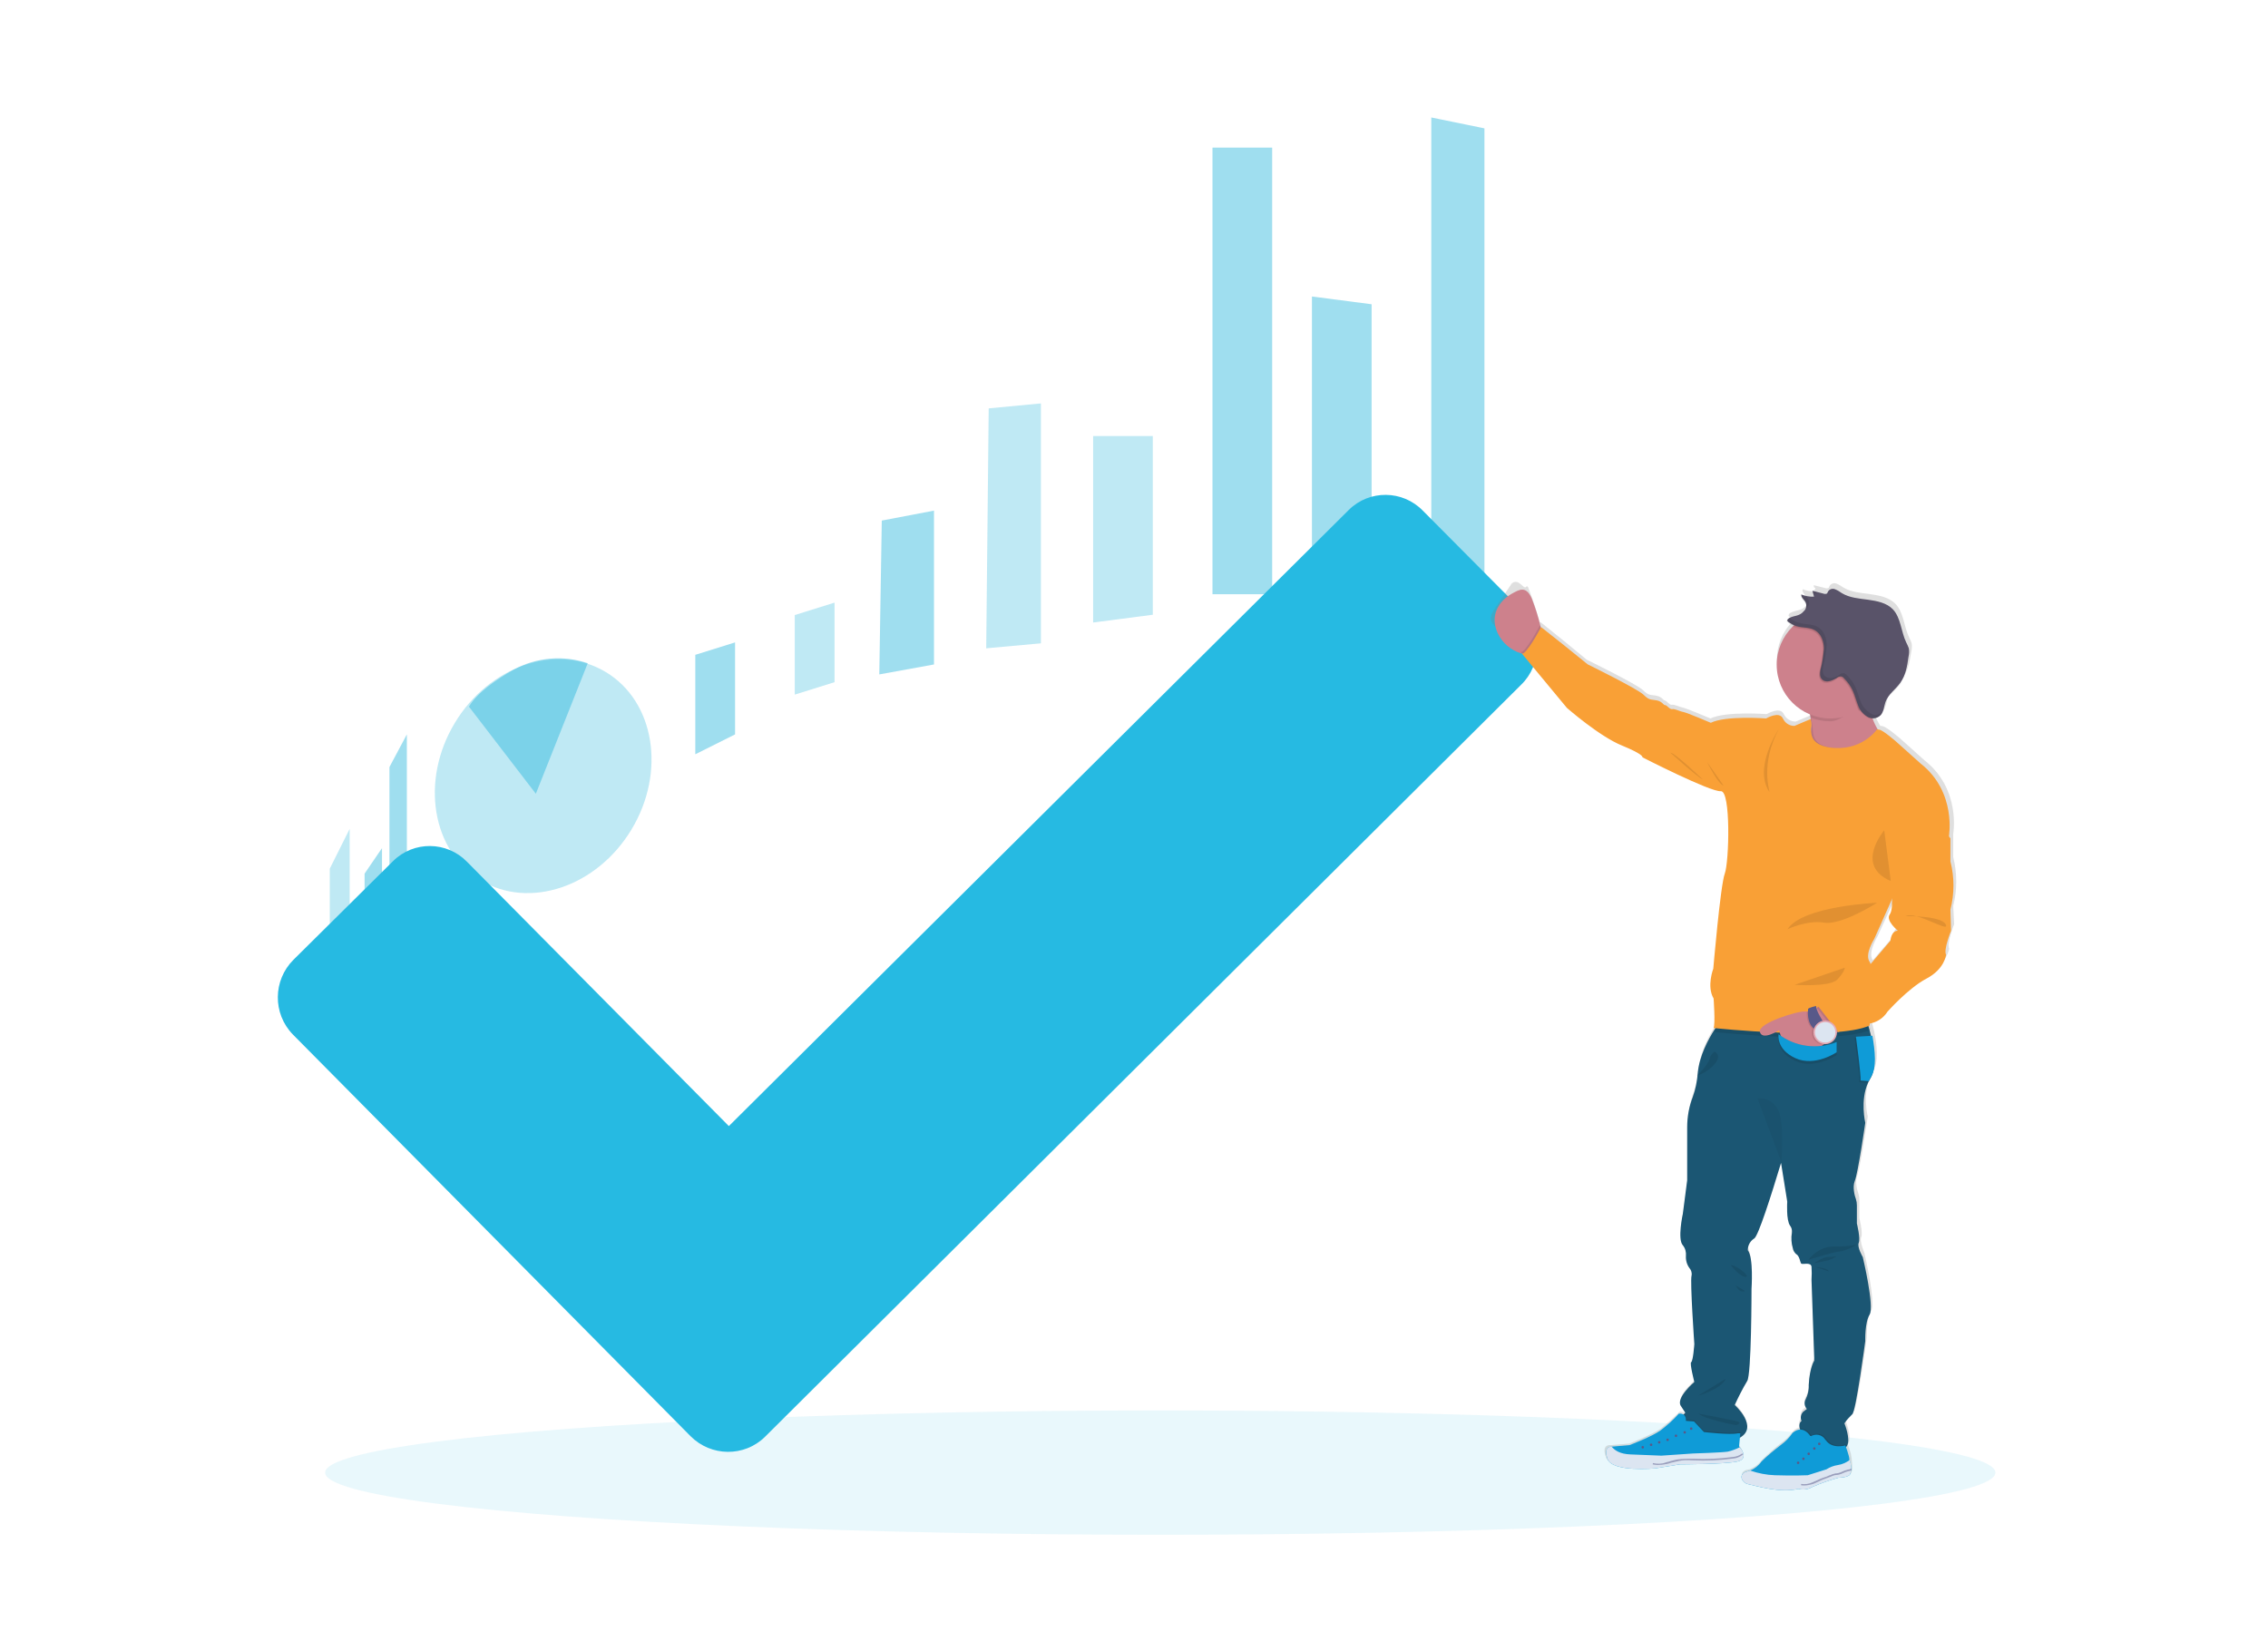 <?xml version="1.0" encoding="utf-8"?>
<!-- Generator: Adobe Illustrator 24.0.1, SVG Export Plug-In . SVG Version: 6.00 Build 0)  -->
<svg version="1.1" id="Layer_1" xmlns="http://www.w3.org/2000/svg" xmlns:xlink="http://www.w3.org/1999/xlink" x="0px" y="0px"
	 viewBox="0 0 729.7 528" style="enable-background:new 0 0 729.7 528;" xml:space="preserve">
<style type="text/css">
	.st0{opacity:0.444;fill:#28B4DA;enable-background:new    ;}
	.st1{opacity:0.3;fill:#28B4DA;enable-background:new    ;}
	.st2{opacity:0.1;fill:#26BAE2;enable-background:new    ;}
	.st3{fill:#26BAE2;}
	.st4{fill:url(#Path_59_1_);}
	.st5{fill:#CD818C;}
	.st6{fill:#1B5673;}
	.st7{opacity:0.1;enable-background:new    ;}
	.st8{fill:#0F9BD7;}
	.st9{fill:#585989;}
	.st10{fill:#DCE5F1;}
	.st11{opacity:0.5;fill:#585989;enable-background:new    ;}
	.st12{fill:#F9A036;}
	.st13{fill:#595369;}
	.st14{fill:#E4AAB4;}
	.st15{opacity:5.000000e-02;enable-background:new    ;}
	.st16{opacity:0.1;}
</style>
<g id="Group_990" transform="translate(-1016 -240)">
	<path id="Path_497" class="st0" d="M1133.3,521.1l5.6-8.2v46.5l-5.6,6.4V521.1z"/>
	<path id="Path_499" class="st0" d="M1141.3,486.8l5.6-10.5v59.9l-5.6,8.2V486.8z"/>
	<path id="Path_498" class="st1" d="M1122.1,519.5l6.4-12.8v51.1l-6.4,6.4V519.5z"/>
	<path id="Path_500" class="st0" d="M1239.7,450.7l12.8-4v29.6l-12.8,6.4V450.7z"/>
	<path id="Path_501" class="st1" d="M1271.7,437.9l12.8-4v25.6l-12.8,4V437.9z"/>
	<path id="Path_502" class="st0" d="M1299.7,407.5l16.8-3.2v49.5l-17.6,3.2L1299.7,407.5z"/>
	<path id="Path_503" class="st1" d="M1334.1,371.4l16.8-1.6V447l-17.6,1.6L1334.1,371.4z"/>
	
		<ellipse id="Ellipse_54" transform="matrix(0.515 -0.857 0.857 0.515 157.946 1258.251)" class="st1" cx="1190.9" cy="489.5" rx="39.1" ry="33.2"/>
	<path id="Path_504" class="st1" d="M1367.7,380.3h19.2v57.5l-19.2,2.5V380.3z"/>
	<path id="Path_505" class="st0" d="M1406.1,287.5h19.2v143.7h-19.2V287.5z"/>
	<path id="Path_506" class="st0" d="M1438.1,335.4l19.2,2.5v97.3h-19.2V335.4z"/>
	<path id="Path_507" class="st0" d="M1476.5,277.8l17.1,3.5v147.2l-17.1-3.7V277.8z"/>
	<path id="Path_508" class="st0" d="M1166.9,467.4l21.5,28l16.7-42c-7.9-2.7-16.6-1.9-23.9,2.1
		C1169,462.4,1166.9,467.4,1166.9,467.4z"/>
	<g id="undraw_Calculator_0evy" transform="translate(1016 361.432)">
		<ellipse id="Ellipse_14" class="st2" cx="373.3" cy="352.4" rx="268.7" ry="20"/>
		<path id="Path_496" class="st3" d="M489.6,74.9l-31.8-32c-6.5-6.7-17.2-6.8-23.8-0.3c0,0-0.1,0.1-0.1,0.1L234.5,240.9l-84.3-85.1
			c-6.5-6.6-17.1-6.7-23.7-0.2c0,0,0,0,0,0l-32.1,31.8c-6.6,6.6-6.7,17.3-0.2,24l128,129.3c6.6,6.6,17.3,6.7,23.9,0.2L489.4,98.9
			C496.1,92.4,496.2,81.7,489.6,74.9C489.6,75,489.6,74.9,489.6,74.9z"/>
		<g id="Group_989" transform="translate(390.427 27.942)">
			<g id="Group_8" transform="translate(0 0)">
				
					<linearGradient id="Path_59_1_" gradientUnits="userSpaceOnUse" x1="-351.037" y1="824.058" x2="-351.037" y2="824.055" gradientTransform="matrix(149.69 0 0 -292.158 52711.125 241145.016)">
					<stop  offset="0" style="stop-color:#808080;stop-opacity:0.251"/>
					<stop  offset="0.54" style="stop-color:#808080;stop-opacity:0.122"/>
					<stop  offset="1" style="stop-color:#808080;stop-opacity:0.102"/>
				</linearGradient>
				<path id="Path_59" class="st4" d="M238,142.1c1.3-5.1,1.3-10.5,0-15.7V119c0,0,2.6-14.4-9.2-23.7l-7.8-7c0,0-4.4-3.8-5.7-4
					c-0.2-0.1-0.5-0.1-0.7-0.1l-0.2-0.2c-0.7-1.2-1.3-2.4-1.8-3.6c1,0.1,2.1-0.2,2.8-1c0.3-0.3,0.5-0.7,0.6-1.1l0,0
					c0.5-1,0.6-2.2,1-3.4c0.3-0.9,0.8-1.7,1.4-2.4c-0.1,0.2-0.2,0.2-0.2,0.4c1.1-1.4,2.6-2.6,3.6-4.1c0.2-0.3,0.4-0.6,0.6-0.9
					c-0.1,0.1-0.1,0.2-0.2,0.2c1.4-2.3,1.9-5.1,2.3-7.8c0.2-0.9,0.3-1.9,0.1-2.8c-0.2-0.6-0.5-1.2-0.8-1.8c-1.7-3.5-1.7-8-4.4-10.8
					c-2.1-2.1-5.2-2.7-8.1-3.1s-6-0.6-8.6-2.1c-0.7-0.5-1.5-1-2.3-1.3c-0.8-0.3-1.8,0-2.2,0.8c-0.1,0.2-0.2,0.4-0.3,0.6
					c-0.3,0.1-0.6,0.2-0.9,0.1l-3.9-1l0.1,0.2h-0.1l0.2,0.6c0.2,0,0.3,0.1,0.4,0.2l-0.6,1c-1.2,0-2.4-0.2-3.5-0.7v0.2h-0.1
					c-0.1,1.1,1.2,1.8,1.6,2.9c0.2,0.4,0.2,0.9,0,1.4c-0.2,0.4-0.4,0.8-0.7,1.1c-1.4,1.4-3.1,1.1-4.7,2c-0.3,0.1-0.5,0.3-0.6,0.6
					c-0.1,0.1-0.1,0.2-0.1,0.3c0.1,0.2,0.2,0.3,0.3,0.4c0.5,0.4,1,0.7,1.5,1l-0.5,0.5c-6.8,6.9-6.7,18,0.2,24.7
					c1.7,1.7,3.6,2.9,5.8,3.8c0.1,0.3,0.1,0.6,0.2,1v0.1l0.1,0.4l-5.3,2.2c-1.6,0-3.1-0.9-3.8-2.4c-1.2-2.6-5.5,0-5.5,0
					s-13.2-1-18.1,1.4c0,0-7.8-3.3-8.9-3.5s-2.8-1.1-3.5-0.9s-1.8-1.4-2.3-1.4s-0.8-1.1-2.6-1.5s-2.5,0.1-4.4-1.8
					s-18.1-9.8-18.1-9.8l-7.3-6l-7.7-6.2L105,51c-0.1-0.2-0.1-0.4-0.2-0.6c-0.8-3.1-1.8-6.1-2.9-9c-0.5-1.2-0.7-2.7-1.4-1.9
					c-0.4,0.5-1.1-0.6-2.2-1.3c-0.8-0.6-2-0.4-2.5,0.4c0,0,0,0,0,0c-0.1,0.1-0.1,0.2-0.2,0.3l0,0c-6.1,9.4-8.2,10.2-4.7,13.6
					c3.1,3.1,5.2,5.8,7.7,6.6l0.3,0.1h-0.2l14.7,17.6c0,0,10.6,9.3,18,12.2c7.3,3,6.7,3.8,6.7,3.8s22.1,11.2,25.6,11
					s2.8,23.1,1.4,26.8s-3.8,30.9-3.8,30.9s-2.2,5.8,0.1,9.7c0,0,0.5,7.6,0.1,9.4c-2,3.1-4.9,8.4-5.4,13.9c0,0.3-0.1,0.6-0.1,0.8
					c-0.2,0.2-0.3,0.3-0.6,0.4l0.5-0.2c-0.2,2.3-0.7,4.5-1.4,6.6c-1.2,3-1.8,6.2-1.8,9.4v17.5l-1.4,10.9c0,0-1.8,8.2,0,10.2
					c0.7,1,1.1,2.2,1,3.4c-0.1,1.4,0.3,2.8,1.1,3.9c0.6,0.7,0.9,1.6,0.7,2.6c-0.6,1.9,0.9,22.2,0.9,22.2s-0.4,5.6-1,5.9s1,6.5,1,6.5
					s-6,5-4.5,7.7l1.5,2.3l-0.4,0.4l-0.2,0.2c-0.5-0.3-1-0.4-1.5-0.3c-1.9,1.9-3.9,3.7-6,5.4c-2.7,1.9-10.1,4.8-10.1,4.8l-5.8,0.5
					h-0.5c0,0-2.8-0.2-1.2,4c1.6,4.2,15.4,3,15.4,3l8.1-1.3c0,0,14.5,0.1,18.6-0.9c1.8-0.4,2.2-1.3,2-2.2l0,0l-0.1-0.1
					c-0.2-0.9-0.6-1.7-1.2-2.4c0-0.1-0.1-0.1-0.1-0.2l0.2-3c6.2-3.5-1.8-10.5-1.8-10.5c1.2-2.7,2.6-5.3,4.1-7.8
					c1.4-1.9,1.4-30,1.4-30s0.7-10.2-1.2-12.5c-0.1-1.6,0.7-3,2.1-3.8c1.4-1,5.5-13.9,8.7-24.5l2.1,12.6c0,0-0.5,6,0.9,7.8
					c0.5,0.7,0.7,1.5,0.6,2.3c-0.3,1.7-0.2,3.4,0.3,5c0.2,0.7,0.5,1.3,1,1.8c1.2,0.6,1.3,2.6,1.7,3.1c0.4,0.5,3.2-0.6,3.4,1
					c0.1,1.4,0.1,2.8,0,4.2l0.9,26.2c0,0-1.4,2.2-1.8,8c0,1.6-0.3,3.2-1,4.6c-0.6,0.9-0.5,2,0.2,2.8l0.2,0.3l-1.1,0.8
					c-0.9,0.7-1.2,1.9-0.7,3c-0.7,0.6-1,1.7-0.6,2.6c0.1,0.2,0.1,0.3,0.2,0.4c-0.8,0.1-1.6,0.5-2.2,1.1c-1.1,1.5-2.4,2.8-3.9,3.9
					c-2.2,1.7-4.2,3.5-6.2,5.4c-0.9,1.3-2.2,2.3-3.6,2.9c-0.4,0.2-0.7,0.3-1.1,0.3c-2.9,0.6-2,3.6,0.4,4.2s10.1,2.9,16.3,1.5
					c1.5,0.4,3.1,0.2,4.5-0.6c2.8-1.2,5.6-2.2,8.5-3c0,0,3.4,0,3.8-1.3c0.1-0.4,0.1-0.9,0.2-1.3l0.1-0.1l-0.1-0.1c0-1-0.1-2-0.2-3
					c-0.1-0.5-0.2-1-0.2-1.3c-0.3-1.1-0.8-2.6-1-3.1c0-0.1,0.1-0.1,0.1-0.2c1.3-2.2-0.8-7.4-0.8-7.4c0.7-1.1,1.5-2.1,2.5-3
					c1.2-0.9,4.3-23.9,4.3-23.9s-0.2-5.8,1.4-8.5s-2.2-18.7-2.2-18.7s-1.6-3.7-1-5s-0.6-6.2-0.6-6.2v-5.8c0-0.7-0.1-1.4-0.3-2
					c-0.5-1.4-1.1-4-0.4-5.8c1-2.6,3.4-19,3.4-19s-1.8-7.2,0.9-13c0.2-0.5,0.5-0.9,0.7-1.4c2-3.1,1.4-8.7,0.4-13.3
					c-0.2-0.7-0.3-1.4-0.5-2c-0.1-0.2-0.2-0.6-0.2-0.8l0.3-0.2c0-0.4,0.1-0.8,0.1-1.1c2.2-0.4,4.2-1.8,5.4-3.7
					c0,0,6.8-7.6,12.7-10.8s6.4-7.8,6.4-7.8c-0.9-1.5,1.6-7.8,1.6-7.8L238,142.1z M218.5,152.2l-6.4,7.4v-0.1
					c-1.7-2.3,1.5-7.5,1.5-7.5l5.4-11.8c0,1.2-0.2,2.4-0.7,3.5c-1.4,2,2.6,5.3,2.6,5.3C218.7,149,218.5,152.2,218.5,152.2
					L218.5,152.2z"/>
				<path id="Path_60" class="st5" d="M105.9,54.8l-3.5,6.8c-1.1-0.1-2.2-0.3-3.3-0.7c-3.4-1-6.2-3.4-7.7-6.6
					c-3.1-6.9,2.1-11.3,4.5-12.6s4.6-2.8,6.5,1.5c1.1,2.9,2.1,5.9,2.8,8.9C105.7,53.7,105.9,54.8,105.9,54.8z"/>
				<path id="Path_61" class="st5" d="M216.9,90l-5.6,8.3c0,0-26.4,12.5-21.3-2.2c2.2-6.5,2.5-11.3,2.1-14.5v-0.1
					c-0.6-4.2-2.1-5.9-2.1-5.9s25.7-13.2,21.9-4.2c-0.8,1.9-1.1,3.9-0.9,5.9c0.3,2.9,1.3,5.7,2.8,8.2
					C214.7,87.2,215.7,88.7,216.9,90L216.9,90z"/>
				<path id="Path_62" class="st6" d="M208.9,255.1c0,0,3.8,15.9,2.2,18.5s-1.4,8.5-1.4,8.5s-3,22.8-4.2,23.6
					c-0.9,0.9-1.8,1.8-2.5,2.9c0,0,2.1,5.1,0.8,7.3c-0.2,0.3-0.5,0.6-0.8,0.7c-1.9,0.8-9.2-2.8-13.3-5c-1.1-0.7-1.5-2-1-3.2
					c0.1-0.2,0.3-0.4,0.5-0.6c-0.5-1-0.2-2.2,0.6-3l1.1-0.8l-0.2-0.3c-0.6-0.8-0.7-1.9-0.2-2.8c0.7-1.4,1.1-3,1-4.6
					c0.3-5.7,1.8-7.9,1.8-7.9l-0.9-26c0.1-1.4,0.1-2.8,0-4.2c-0.2-1.6-2.9-0.6-3.3-1s-0.5-2.5-1.7-3.1c-0.5-0.5-0.9-1.1-1-1.8
					c-0.5-1.6-0.6-3.4-0.3-5c0.1-0.8-0.1-1.7-0.6-2.3c-1.3-1.8-0.9-7.7-0.9-7.7l-2-12.5c-3.2,10.6-7.3,23.4-8.6,24.3
					c-1.3,0.8-2.1,2.2-2.1,3.8c1.9,2.3,1.2,12.4,1.2,12.4s0,27.8-1.4,29.7c-1.5,2.5-2.8,5.1-4,7.7c0,0,7.8,7,1.7,10.5h-0.1
					c-6.2,3.5-19.3-6.2-19.3-6.2l1.4-1.4l0.4-0.4l-1.5-2.3c-1.5-2.6,4.4-7.6,4.4-7.6s-1.6-6.2-1-6.4s1-5.8,1-5.8s-1.4-20.1-0.9-22
					c0.2-0.9-0.1-1.8-0.7-2.5c-0.8-1.1-1.2-2.5-1.1-3.9c0.1-1.2-0.2-2.4-1-3.4c-1.8-1.9,0-10.1,0-10.1l1.4-10.8v-17.1
					c0-3.3,0.6-6.6,1.8-9.7c0.9-2.5,1.4-5.1,1.6-7.7c0.5-5.5,3.4-10.9,5.4-14c0.6-0.9,1.2-1.7,1.8-2.6l46.7-1.8c0,0,0.7,2.1,1.5,5
					c0.2,0.6,0.3,1.3,0.5,2c1,4.5,1.6,10.1-0.4,13.2c-0.2,0.4-0.5,0.9-0.7,1.3c-2.6,5.7-0.9,12.9-0.9,12.9s-2.3,16.1-3.4,18.8
					c-0.7,1.8-0.1,4.5,0.4,5.8c0.2,0.6,0.3,1.3,0.3,2v5.8c0,0,1.2,4.8,0.6,6.2S208.9,255.1,208.9,255.1z"/>
				<path id="Path_63" class="st7" d="M211.1,197.7c-0.2,0.4-0.5,0.9-0.7,1.3l-2.6-0.2c0.2-1.4-1.5-14.1-1.5-14.1l5.3-0.3
					C212.4,189,213,194.5,211.1,197.7z"/>
				<path id="Path_64" class="st8" d="M211.5,197.2c-0.2,0.4-0.5,0.9-0.7,1.3l-2.6-0.2c0.2-1.4-1.5-14.1-1.5-14.1l5.3-0.3
					C212.8,188.6,213.5,194.1,211.5,197.2z"/>
				<path id="Path_66" class="st7" d="M203.7,315.9c-0.2,0.3-0.5,0.6-0.8,0.7c-1.9,0.8-9.2-2.8-13.3-5c-0.5-0.3-0.9-0.8-1.1-1.3
					c2.3-0.4,3.9,2.2,3.9,2.2c1.6-1,3.7-0.6,4.7,1c0,0,0,0.1,0.1,0.1c0,0,0,0.1,0.1,0.1c0,0,0,0,0,0c2,3,6.3,1.7,6.3,1.7
					L203.7,315.9z"/>
				<path id="Path_67" class="st8" d="M204.9,324.8c-0.4,1.3-3.8,1.3-3.8,1.3c-2.9,0.8-5.7,1.8-8.5,3c-1.3,0.8-2.9,1-4.4,0.6
					c-6,1.4-13.7-1-16.1-1.5s-3.3-3.5-0.4-4.1c0.4-0.1,0.7-0.2,1-0.3c1.4-0.6,2.7-1.6,3.6-2.9c1.9-1.9,4-3.6,6.2-5.3
					c1.5-1.1,2.8-2.4,3.8-3.9c3.4-3,5.8,1.1,5.8,1.1c1.6-1,3.7-0.6,4.7,1c0,0,0,0.1,0.1,0.1c0,0,0,0.1,0.1,0.1c0,0,0,0,0,0
					c2,3,6.3,1.7,6.3,1.7c0.4,1.1,0.8,2.2,1.1,3.4c0.1,0.4,0.2,0.8,0.2,1.3C205.2,321.8,205.3,323.3,204.9,324.8z"/>
				<circle id="Ellipse_21" class="st9" cx="194.9" cy="315.2" r="0.4"/>
				<circle id="Ellipse_22" class="st9" cx="191.5" cy="318.4" r="0.4"/>
				<circle id="Ellipse_23" class="st9" cx="188.1" cy="321.3" r="0.4"/>
				<circle id="Ellipse_24" class="st9" cx="189.8" cy="320" r="0.4"/>
				<circle id="Ellipse_25" class="st9" cx="193.3" cy="316.7" r="0.4"/>
				<path id="Path_68" class="st10" d="M204.9,324.8c-0.4,1.3-3.8,1.3-3.8,1.3c-2.9,0.8-5.7,1.8-8.5,3c-1.3,0.8-2.9,1-4.4,0.6
					c-6,1.4-13.7-1-16.1-1.5s-3.3-3.5-0.4-4.1c0.4-0.1,0.7-0.2,1-0.3c2.6,0.9,5.2,1.4,7.9,1.5c5.9,0.2,10.6,0,10.6,0l6-1.9
					c1.1-0.7,2.4-1.2,3.8-1.4c1.3-0.2,2.6-0.8,3.7-1.6C205.2,321.9,205.3,323.4,204.9,324.8z"/>
				<path id="Path_69" class="st11" d="M190,328.6c-0.3,0-0.6,0-1-0.1l0.1-0.4c1.2,0.2,2.5,0,3.6-0.5c0.6-0.2,1-0.5,1.6-0.7
					c0.6-0.3,1.3-0.6,1.9-0.8l0.6-0.2c0.3-0.1,0.7-0.2,1-0.4c0.2-0.1,0.4-0.2,0.6-0.2c0.4-0.2,0.9-0.4,1.4-0.5
					c0.2-0.1,0.5-0.1,0.7-0.1c0.2,0,0.5-0.1,0.6-0.1c0.4-0.1,0.9-0.3,1.3-0.5c0.4-0.2,0.9-0.4,1.4-0.5l0.3-0.1c0.3,0,0.7-0.1,1-0.3
					l0.3,0.3c-0.3,0.3-0.8,0.5-1.2,0.5l-0.3,0.1c-0.4,0.1-0.9,0.3-1.3,0.5c-0.4,0.2-0.9,0.4-1.4,0.5c-0.2,0.1-0.5,0.1-0.7,0.1
					c-0.2,0-0.5,0.1-0.7,0.1c-0.4,0.1-0.9,0.3-1.3,0.5l-0.6,0.2c-0.3,0.2-0.7,0.2-1,0.4l-0.6,0.2c-0.6,0.2-1.3,0.6-1.8,0.8
					s-1,0.5-1.6,0.7C191.9,328.4,190.9,328.6,190,328.6z"/>
				<path id="Path_70" class="st7" d="M191.4,256c0,0,3-4.3,8.2-4.3c2.5,0.1,5-0.1,7.4-0.6c0,0-3.3,2-5.6,2.2S191.4,256,191.4,256z"
					/>
				<path id="Path_71" class="st7" d="M193.2,257.1c0,0,2.7-1.9,4.3-2s2.9-0.2,2.9-0.2c-0.7,0.5-1.6,0.9-2.4,1.2
					C196.7,256.4,193.2,257.1,193.2,257.1z"/>
				<path id="Path_72" class="st7" d="M193.7,258.3c0,0,4.2,0.3,4.2,1.4"/>
				<path id="Path_73" class="st7" d="M155.4,196.8c0.2,0,3.9-3.8,4.2-5.4c0.2-1,0.8-1.8,1.6-2.4c0,0,2.4,1,0.2,3.8
					C159.8,194.7,157.7,196.1,155.4,196.8z"/>
				<path id="Path_74" class="st7" d="M211.9,71.4c-0.8,2-1.6,2.2-1.4,4.1c-1,1-2.1,1.9-3.4,2.6c-2.6,1.5-5.4,4.6-8.7,4.6
					c-2.2,0-4.3-0.4-6.3-1.2c-0.6-4.2-2.1-5.9-2.1-5.9S215.6,62.5,211.9,71.4z"/>
				<path id="Path_75" class="st5" d="M215.8,64.5c0,9.6-7.8,17.3-17.3,17.3c-9.6,0-17.3-7.8-17.3-17.3s7.8-17.3,17.3-17.3l0,0l0,0
					c9.5,0,17.3,7.7,17.3,17.2C215.8,64.4,215.8,64.4,215.8,64.5z"/>
				<path id="Path_76" class="st7" d="M216.9,90.1l-5.6,8.3c0,0-26.4,12.5-21.3-2.2c2.2-6.5,2.5-11.3,2.1-14.5h0.1
					c0.3,1.1,0.5,2.2,0.6,3.4c0.1,2.2,0.2,5.1,5.8,6.1c5.7,1.2,11.6-0.9,15.3-5.4C214.7,87.3,215.7,88.8,216.9,90.1z"/>
				<path id="Path_77" class="st7" d="M105.9,54.7l-3.5,6.8c-1.1-0.1-2.2-0.3-3.3-0.7l-0.3-0.4c1.4,0.6,6.2-8.5,6.2-8.5l0.2,0.2
					C105.7,53.7,105.9,54.7,105.9,54.7z"/>
				<path id="Path_78" class="st7" d="M211.4,182c-11.3,4.9-50.2,0.7-50.2,0.7c0.1-0.4,0.1-0.8,0.2-1.3c0.6-0.9,1.2-1.7,1.8-2.6
					l46.7-1.8C210.5,178.7,211,180.4,211.4,182z"/>
				<path id="Path_79" class="st12" d="M192.1,82l-5.2,2.2c-1.6,0-3-0.9-3.7-2.4c-1.2-2.5-5.4,0-5.4,0s-13-1-17.8,1.4
					c0,0-7.7-3.3-8.9-3.5s-2.7-1.1-3.5-0.9s-1.8-1.4-2.3-1.3s-0.8-1.1-2.6-1.5s-2.4,0.1-4.3-1.8s-18-9.8-18-9.8l-7.3-5.9l-7.7-6.1
					c0,0-4.8,9.1-6.2,8.5l14.5,17.5c0,0,10.5,9.2,17.7,12.1c7.3,3,6.6,3.8,6.6,3.8s21.9,11.2,25.2,10.9s2.7,22.8,1.3,26.5
					s-3.7,30.6-3.7,30.6s-2.2,5.7,0.1,9.6c0,0,0.6,8.1,0,9.5c0,0,39.1,4.2,50.2-0.8c0,0,1.7-18.1,0-20.5s1.5-7.4,1.5-7.4l7-15.7
					l17-17.2c0,0,2.6-14.3-9.1-23.5l-7.7-6.9c0,0-4.3-3.8-5.6-4s-0.8,0-0.8,0s-5,7.3-15.4,5.7c-5.6-1-5.7-3.8-5.8-6.1
					C192.5,84.2,192.4,83.1,192.1,82z"/>
				<path id="Path_80" class="st7" d="M213.5,141.1c0,0-24,1-28.8,8.5c0,0,6.2-3,11.8-2.1S213.5,141.1,213.5,141.1z"/>
				<path id="Path_81" class="st7" d="M187,167.5c0,0,11.3,0.8,13.7-1.7s2.4-3.8,2.4-3.8L187,167.5z"/>
				<path id="Path_82" class="st7" d="M215.8,117.8c0,0-9.7,11.3,2.1,16.3L215.8,117.8z"/>
				<path id="Path_83" class="st7" d="M158.8,95.8c0,0,3.5,7.1,5.3,7.6L158.8,95.8z"/>
				<path id="Path_84" class="st7" d="M147,92.8c0,0,8.7,7.9,10.4,8.6C157.4,101.4,148.4,92.8,147,92.8z"/>
				<path id="Path_85" class="st7" d="M181.9,85.2c0,0-8.4,12.5-3,20.3C179,105.4,175.8,96.4,181.9,85.2z"/>
				<path id="Path_86" class="st5" d="M203.1,180.6l-2.6,2.4l-0.4,0.3l-3,2.8c-0.2,0.2-0.4,0.3-0.6,0.5c-12.1,8.7-14.5-4.5-14.5-4.5
					s-5.4,3.5-6.2,0.6s12.5-6.9,14.5-6.6h0.6c1-0.2,1.9-0.5,2.7-1l0.6-0.3c0.6-0.4,1.4-0.8,2-1.2L203.1,180.6z"/>
				<path id="Path_87" class="st7" d="M216.2,64.5c0,6.1-3.2,11.8-8.5,14.9c-0.3-0.4-0.5-0.8-0.6-1.3c-0.6-1.4-1-3-1.6-4.5
					c-0.7-1.6-1.7-3-2.9-4.2c-0.2-0.2-0.5-0.4-0.8-0.6c-0.6-0.1-1.2,0.1-1.6,0.5c-0.7,0.5-1.5,0.9-2.4,1c-0.9,0.2-1.8,0-2.4-0.7
					c-0.7-0.8-0.6-2-0.4-3c0.6-2.2,0.9-4.5,1.1-6.8c0-2.3-0.9-4.8-2.9-5.9c-1.8-1-4-0.7-5.9-1.3c-0.3-0.1-0.6-0.2-0.9-0.3
					c6.7-6.9,17.6-7,24.5-0.4c0,0,0,0,0,0C214.3,55.3,216.2,59.8,216.2,64.5z"/>
				<path id="Path_88" class="st13" d="M185.2,49.5c-0.3,0.2-0.6,0.5-0.6,0.8c0.1,0.2,0.2,0.3,0.3,0.4c0.8,0.6,1.7,1.1,2.7,1.4
					c2,0.6,4.2,0.3,5.9,1.3c2,1.1,2.9,3.6,2.9,5.9c-0.2,2.3-0.5,4.6-1.1,6.8c-0.2,1-0.3,2.2,0.4,3c0.6,0.7,1.5,0.9,2.4,0.7
					c0.9-0.2,1.7-0.6,2.4-1c0.4-0.4,1-0.6,1.6-0.5c0.3,0.1,0.6,0.3,0.8,0.6c1.2,1.2,2.2,2.6,2.9,4.2c0.6,1.4,1,3,1.6,4.5
					c0.5,1.5,1.5,2.7,2.9,3.6c1.4,0.9,3.2,0.7,4.4-0.5c1-1.2,1-2.8,1.5-4.2c0.9-2.5,3.3-4.1,4.8-6.2c1.7-2.4,2.2-5.4,2.6-8.3
					c0.2-0.9,0.3-1.9,0.1-2.8c-0.2-0.6-0.5-1.2-0.8-1.8c-1.7-3.5-1.7-7.9-4.3-10.7c-2-2.1-5.1-2.7-8-3.1s-5.9-0.6-8.4-2.1
					c-0.7-0.5-1.5-1-2.3-1.3c-0.8-0.3-1.8,0-2.2,0.8c-0.1,0.2-0.2,0.4-0.3,0.6c-0.3,0.1-0.6,0.2-0.9,0.1l-3.8-1l0.5,1.9
					c-1.4,0.1-2.8-0.2-4.1-0.7c-0.1,1.1,1.2,1.8,1.5,2.8c0.3,0.9,0,2-0.7,2.6C188.5,49,186.8,48.6,185.2,49.5z"/>
				<path id="Path_89" class="st7" d="M169.6,311.4l-0.2,1.8h-0.1c-6.2,3.5-19.3-6.2-19.3-6.2l1.4-1.4c0.5,0.5,0.7,1.2,0.6,1.8
					l2.6,0.2l3.2,3.4c0,0,8.5,1,10.9,0.5L169.6,311.4z"/>
				<path id="Path_90" class="st8" d="M168.5,320.9c-4.1,0.9-18.4,0.9-18.4,0.9l-8,1.3c0,0-13.7,1.3-15.3-3c-1.5-4.2,1.2-4,1.2-4
					h0.1l5.8-0.5c0,0,7.3-2.8,9.9-4.7c2.1-1.6,4.1-3.4,5.9-5.4c0,0,2.4-0.5,2.3,2.3l2.6,0.2l3.2,3.4c0,0,8.5,1,10.9,0.4h0.8
					l-0.4,4.2l0.1,0.2C169.9,316.8,172.2,320.1,168.5,320.9z"/>
				<circle id="Ellipse_26" class="st9" cx="153.7" cy="310.3" r="0.4"/>
				<circle id="Ellipse_27" class="st9" cx="143.4" cy="314.7" r="0.4"/>
				<circle id="Ellipse_28" class="st9" cx="138.1" cy="316.3" r="0.4"/>
				<circle id="Ellipse_29" class="st9" cx="146.1" cy="313.9" r="0.4"/>
				<circle id="Ellipse_30" class="st9" cx="140.8" cy="315.5" r="0.4"/>
				<circle id="Ellipse_31" class="st9" cx="148.8" cy="312.6" r="0.4"/>
				<circle id="Ellipse_32" class="st9" cx="151.6" cy="311.5" r="0.4"/>
				<path id="Path_91" class="st10" d="M168.5,320.9c-4.1,0.9-18.4,0.9-18.4,0.9l-8,1.3c0,0-13.7,1.3-15.3-3c-1.5-4.2,1.2-4,1.2-4
					h0.1c0.9,1.1,2.6,2.4,6.1,2.5l9.9,0.4l10.2-0.7c0,0,9.6-0.3,11.2-0.6c1.3-0.3,2.6-0.8,3.8-1.4
					C169.9,316.8,172.2,320.1,168.5,320.9z"/>
				<path id="Path_92" class="st11" d="M142.9,322c-0.5,0-1.1-0.1-1.6-0.2l0.1-0.4c1.3,0.3,2.8,0.3,4.1-0.2c0.5-0.2,1-0.2,1.4-0.4
					c0.9-0.2,1.8-0.5,2.6-0.6c1.5-0.2,2.9-0.2,4.4-0.2h0.3c4.4,0.2,8.8,0,13.1-0.6c1-0.1,2-0.5,2.8-1.1l0.3,0.3
					c-0.9,0.7-1.9,1.2-3,1.3c-4.4,0.6-8.8,0.8-13.2,0.6H154c-1.4-0.1-2.9-0.1-4.3,0.2c-0.9,0.2-1.8,0.4-2.6,0.6
					c-0.5,0.2-0.9,0.3-1.4,0.4C144.7,321.9,143.8,322,142.9,322z"/>
				<path id="Path_93" class="st7" d="M203.1,180.6l-2.6,2.4l-6.4-8.1c0.6-0.4,1.4-0.8,2-1.2L203.1,180.6z"/>
				<path id="Path_94" class="st12" d="M232.1,113.4l5,7v7.4c1.3,5.1,1.3,10.4,0,15.5l0.2,6.8c0,0-2.5,6.2-1.6,7.7
					c0,0-0.4,4.6-6.3,7.7s-12.6,10.7-12.6,10.7s-2.6,4.8-9.3,3.8l-6.5,2.7l-7.4-9.5l10.1-5.4c0,0,3.5-4.7,5.6-4.5l8.5-10
					c0,0,0.2-3.2,2.4-3.2c0,0-4.1-3.3-2.6-5.3s0.2-10.7,0.2-10.7L232.1,113.4z"/>
				<path id="Path_95" class="st7" d="M222.7,145.4c0,0,11.5-0.2,12.9,2.7S226.2,143.7,222.7,145.4z"/>
				<path id="Path_96" class="st7" d="M200.2,182.8c0,0.2,0,0.4-0.1,0.6c-0.2,1.8-1.8,3.2-3.6,3.3h-0.2c-2.1,0-3.8-1.7-3.8-3.8l0,0
					c0-0.4,0.1-0.9,0.2-1.3c-1.8-1.4-1.9-4.1-1.8-5.4c1-0.2,1.9-0.5,2.7-1c0.5,1.4,1.1,2.7,1.9,3.9c0.3-0.1,0.6-0.1,0.9-0.1
					C198.5,179,200.2,180.7,200.2,182.8C200.2,182.8,200.2,182.8,200.2,182.8L200.2,182.8z"/>
				<path id="Path_97" class="st9" d="M193.9,174.3c0,0-2.6,0.6-2.6,1s-0.6,4.7,2.2,6.5s2.6-2.5,2.6-2.5S193.7,175.6,193.9,174.3z"
					/>
				<circle id="Ellipse_33" class="st14" cx="196.8" cy="182.8" r="3.8"/>
				<circle id="Ellipse_34" class="st10" cx="196.8" cy="182.8" r="3.3"/>
				<path id="Path_98" class="st7" d="M181.8,184.3c5.4,4.1,12.5,5,18.7,2.5v3.3c0,0-7,4.8-13.3,1.9S181.8,184.3,181.8,184.3z"/>
				<path id="Path_99" class="st7" d="M181.8,183.4c5.4,4.1,12.5,5,18.7,2.5v3.3c0,0-7,4.8-13.3,1.9S181.8,183.4,181.8,183.4z"/>
				<path id="Path_100" class="st8" d="M181.8,183.4c5.4,4.1,12.5,5,18.7,2.5v3.3c0,0-7,4.8-13.3,1.9S181.8,183.4,181.8,183.4z"/>
				<path id="Path_102" class="st7" d="M156.1,305.5c0,0,10.9,2,12.5,2.5s-0.4,1.2-0.4,1.2S158.2,307.4,156.1,305.5z"/>
				<path id="Path_103" class="st7" d="M155.9,299.7c0.2,0,7.4-2.1,9-5.5"/>
				<path id="Path_104" class="st7" d="M166.4,257.7c0,0,3,3.8,4.8,3.8S168.2,257.6,166.4,257.7z"/>
				<path id="Path_105" class="st7" d="M168,264.2c0,0,1.2,2.7,3,1.8"/>
				<path id="Path_106" class="st15" d="M175,204l7.7,20.5c0,0,1.1-13.2-1.2-17.1C180.2,205.1,177.6,203.8,175,204z"/>
				<g id="Group_5" transform="translate(95.283 3.13)" class="st16">
					<path id="Path_107" d="M98.8,38.5l-0.1-0.3l-1.3-0.3l0.2,0.6H98.8z"/>
					<path id="Path_108" d="M95.3,43.4l0.2-0.1c0.7-0.7,1-1.7,0.7-2.6c-0.1-0.4-0.4-0.7-0.6-1c-0.6-0.1-1.2-0.3-1.8-0.6
						c-0.1,1.1,1.1,1.8,1.5,2.8C95.5,42.5,95.5,43,95.3,43.4z"/>
					<path id="Path_109" d="M116,77c-1.3-0.9-2.4-2.1-3-3.6c-0.6-1.4-1-3-1.6-4.5c-0.7-1.6-1.7-3-2.9-4.2c-0.2-0.2-0.5-0.4-0.8-0.6
						c-0.6-0.1-1.2,0.1-1.6,0.5c-0.7,0.5-1.5,0.9-2.4,1c-0.9,0.2-1.8-0.1-2.4-0.7c-0.7-0.8-0.6-2-0.4-3c0.6-2.2,0.9-4.5,1.1-6.8
						c0-2.3-0.9-4.8-2.9-5.9c-1.8-1-4-0.7-5.9-1.3c-1-0.2-2-0.7-2.8-1.4l-0.2-0.2l-0.5,0.2c-0.3,0.2-0.6,0.5-0.6,0.8
						c0.1,0.2,0.2,0.3,0.3,0.4c0.8,0.6,1.7,1.1,2.7,1.4c2,0.6,4.2,0.3,5.9,1.3c2,1.1,2.9,3.6,2.9,5.9c-0.2,2.3-0.5,4.6-1.1,6.8
						c-0.2,1-0.3,2.2,0.4,3c0.6,0.7,1.5,0.9,2.4,0.7c0.9-0.2,1.7-0.6,2.4-1c0.4-0.4,1-0.6,1.6-0.5c0.3,0.1,0.6,0.3,0.8,0.6
						c1.2,1.2,2.2,2.6,2.9,4.2c0.6,1.4,1,3,1.6,4.5c0.5,1.5,1.5,2.7,2.9,3.6c1.4,0.9,3.2,0.7,4.3-0.5c0.3-0.3,0.5-0.7,0.6-1.1
						C118.8,77.7,117.2,77.8,116,77z"/>
					<path id="Path_110" d="M122.2,71.5c1.1-1.4,2.6-2.6,3.6-4c0.2-0.3,0.4-0.6,0.6-0.9C125,68.3,123.2,69.6,122.2,71.5z"/>
				</g>
			</g>
		</g>
	</g>
</g>
</svg>
